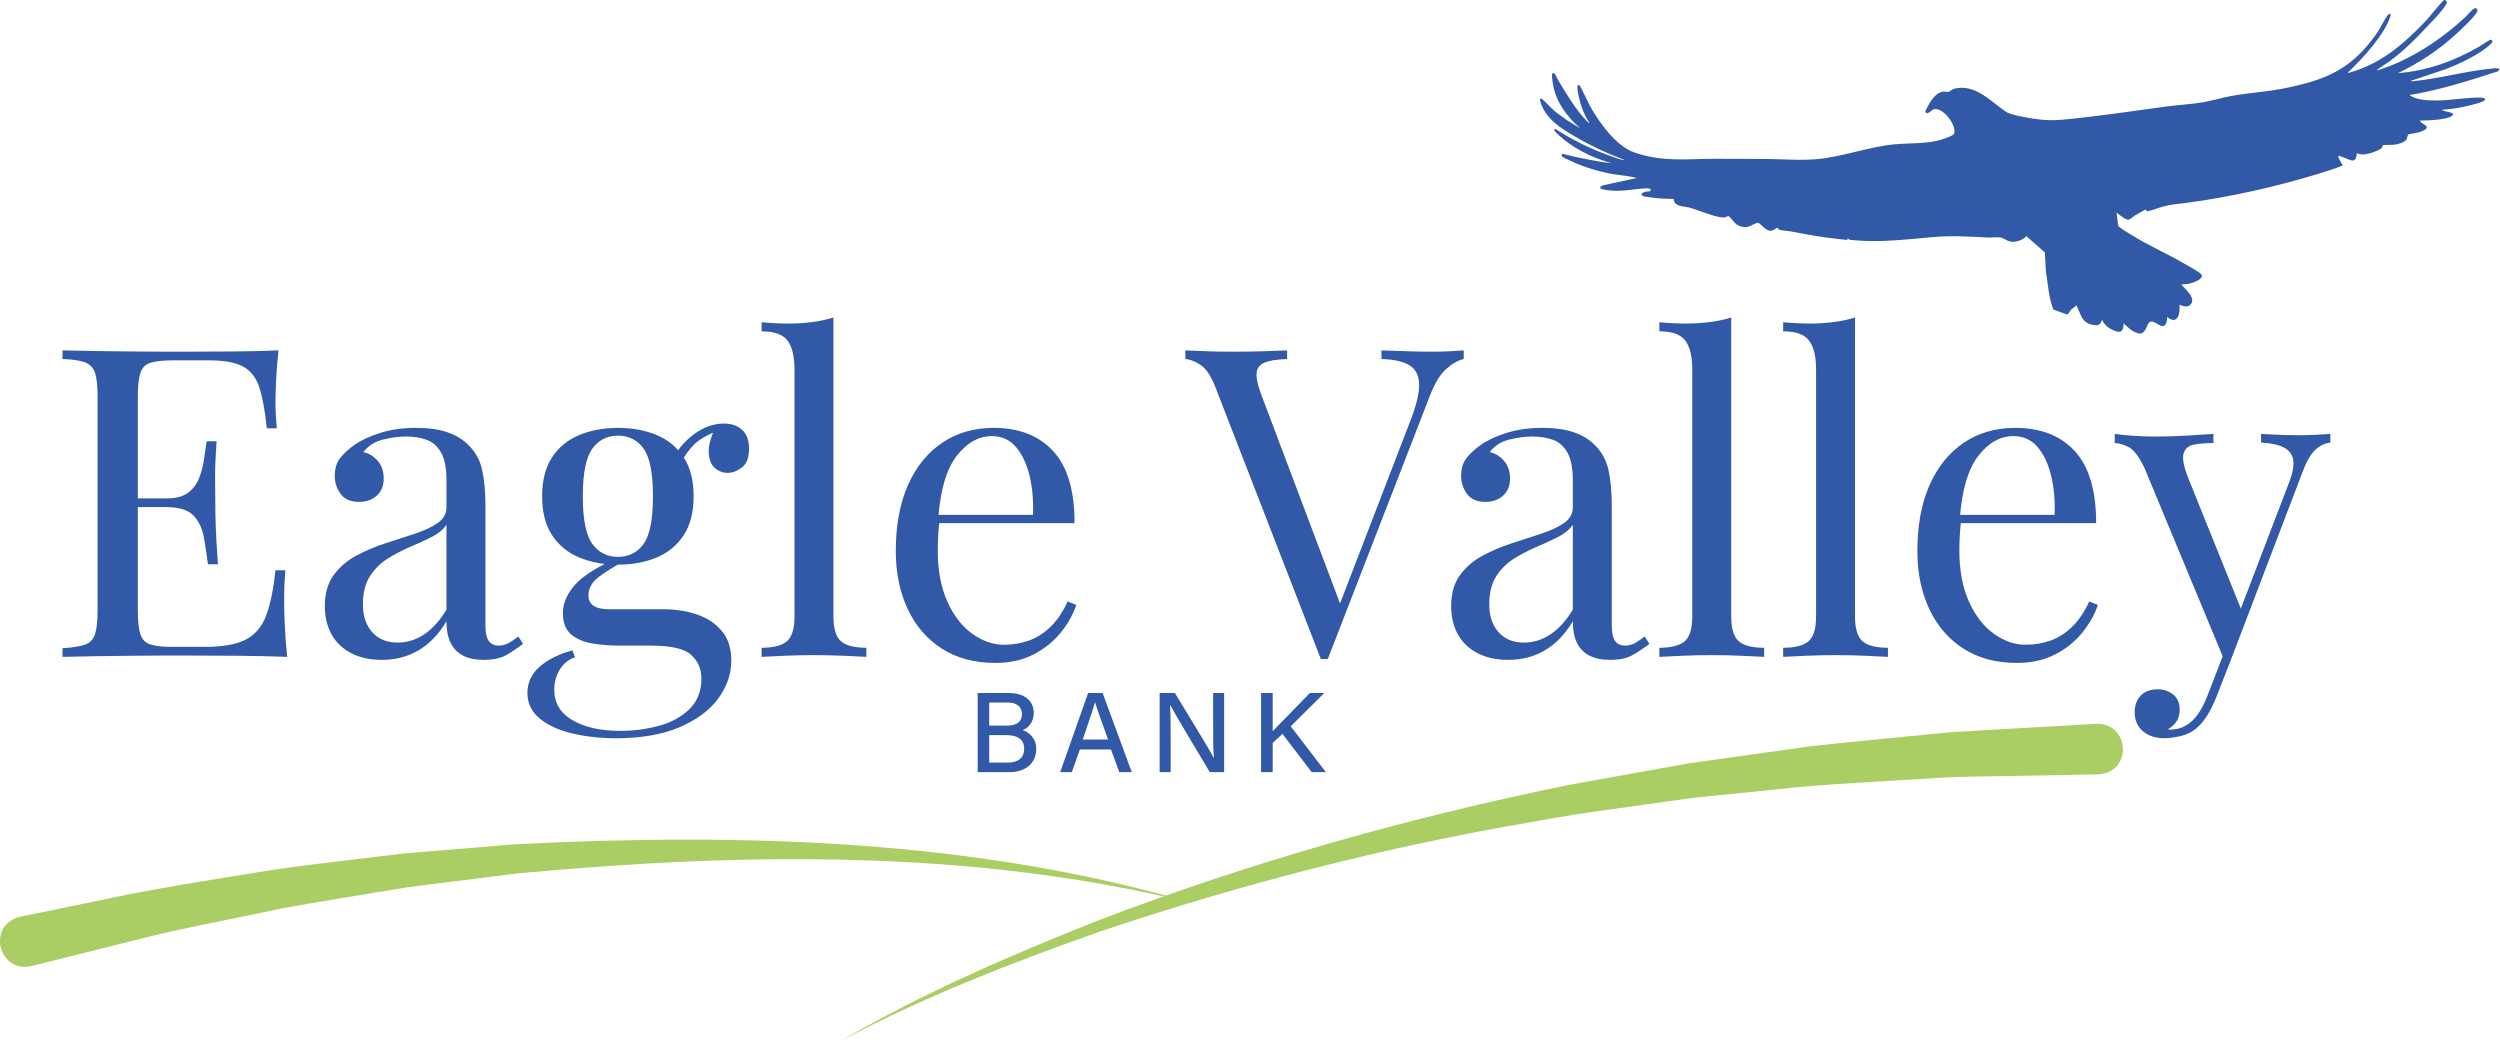 <?xml version="1.0" encoding="UTF-8"?>
<svg xmlns="http://www.w3.org/2000/svg" width="240" height="100" viewBox="0 0 240 100" fill="none">
  <path d="M80.582 100C88.414 95.42 96.927 91.732 105.36 88.386C119.994 82.782 135.166 78.503 150.529 75.367C152.984 74.919 159.588 73.734 162.126 73.278C164.662 72.923 171.341 71.983 173.803 71.638C177.459 71.227 183.818 70.639 187.501 70.269C188.867 70.186 192.017 70.016 193.392 69.934L201.254 69.489C204.434 69.397 204.756 74.051 201.528 74.341C198.756 74.394 192.363 74.506 189.694 74.553C188.716 74.553 186.788 74.626 185.816 74.698C181.287 74.991 174.766 75.27 170.324 75.804L162.591 76.585L154.892 77.662C152.878 77.915 149.205 78.501 147.212 78.887C133.143 81.267 119.264 84.839 105.724 89.384C97.186 92.394 88.578 95.732 80.581 99.999L80.582 100Z" fill="#ABCE64"></path>
  <path d="M114.73 86.773C93.578 81.476 71.331 81.839 49.758 83.841C46.553 84.243 42.471 84.756 39.266 85.157C36.015 85.708 30.323 86.595 27.107 87.199C23.194 88.048 17.209 89.155 13.34 90.16C11.019 90.74 5.371 92.155 3.005 92.746C-0.103 93.436 -1.288 88.918 1.826 88.032C1.857 88.024 1.897 88.016 1.927 88.009L8.923 86.573C14.24 85.38 21.088 84.335 26.483 83.456C29.745 82.983 35.566 82.334 38.868 81.918C42.123 81.65 46.268 81.309 49.524 81.042C71.317 79.959 93.692 80.541 114.73 86.773Z" fill="#ABCE64"></path>
  <path d="M26.737 33.637C26.626 34.607 26.55 35.549 26.509 36.463C26.468 37.377 26.446 38.07 26.446 38.541C26.446 39.039 26.46 39.517 26.488 39.974C26.515 40.432 26.543 40.813 26.571 41.117H25.615C25.449 39.483 25.213 38.188 24.908 37.232C24.603 36.277 24.084 35.598 23.35 35.195C22.616 34.794 21.515 34.593 20.046 34.593H16.598C15.655 34.593 14.942 34.67 14.457 34.822C13.972 34.974 13.647 35.293 13.481 35.778C13.315 36.263 13.231 37.017 13.231 38.042V58.654C13.231 59.651 13.314 60.399 13.481 60.897C13.647 61.396 13.973 61.722 14.457 61.874C14.942 62.026 15.655 62.102 16.598 62.102H19.631C21.377 62.102 22.699 61.867 23.6 61.396C24.5 60.925 25.151 60.157 25.553 59.089C25.954 58.023 26.252 56.575 26.446 54.747H27.402C27.319 55.495 27.277 56.492 27.277 57.739C27.277 58.266 27.298 59.021 27.34 60.004C27.381 60.987 27.457 62.006 27.568 63.058C26.155 63.003 24.561 62.969 22.788 62.954C21.015 62.941 19.436 62.933 18.051 62.933H15.703C14.747 62.933 13.715 62.941 12.607 62.954C11.498 62.968 10.377 62.982 9.241 62.995C8.105 63.009 7.024 63.031 6 63.058V62.227C6.941 62.172 7.655 62.061 8.14 61.894C8.624 61.729 8.95 61.396 9.116 60.897C9.283 60.398 9.366 59.65 9.366 58.653V38.041C9.366 37.016 9.283 36.261 9.116 35.777C8.95 35.292 8.624 34.96 8.14 34.779C7.655 34.599 6.941 34.495 6 34.467V33.636C7.025 33.664 8.105 33.685 9.241 33.699C10.377 33.713 11.499 33.727 12.607 33.74C13.714 33.754 14.747 33.761 15.703 33.761H18.051C19.325 33.761 20.773 33.754 22.394 33.74C24.015 33.727 25.462 33.692 26.736 33.636L26.737 33.637ZM19.589 47.849V48.681H11.985V47.849H19.589ZM20.794 42.364C20.683 43.944 20.635 45.148 20.649 45.98C20.662 46.81 20.67 47.573 20.67 48.265C20.67 48.957 20.683 49.72 20.711 50.551C20.739 51.382 20.808 52.588 20.919 54.167H19.963C19.852 53.28 19.72 52.414 19.569 51.57C19.416 50.724 19.083 50.032 18.571 49.492C18.058 48.951 17.192 48.681 15.974 48.681V47.85C16.888 47.85 17.587 47.663 18.072 47.289C18.557 46.915 18.91 46.438 19.132 45.855C19.354 45.273 19.506 44.671 19.589 44.048C19.672 43.425 19.756 42.864 19.839 42.365L20.794 42.364ZM36.669 63.35C35.532 63.35 34.55 63.135 33.719 62.706C32.888 62.276 32.257 61.674 31.828 60.897C31.398 60.123 31.184 59.221 31.184 58.197C31.184 56.977 31.467 55.98 32.036 55.204C32.603 54.429 33.33 53.805 34.217 53.334C35.104 52.864 36.039 52.468 37.023 52.15C38.006 51.832 38.941 51.527 39.828 51.236C40.714 50.945 41.442 50.606 42.01 50.217C42.577 49.829 42.861 49.318 42.861 48.68V46.104C42.861 44.94 42.688 44.054 42.342 43.444C41.995 42.835 41.532 42.426 40.95 42.218C40.369 42.01 39.717 41.906 38.997 41.906C38.304 41.906 37.563 42.003 36.774 42.197C35.984 42.391 35.354 42.792 34.883 43.402C35.409 43.513 35.866 43.79 36.254 44.233C36.642 44.676 36.836 45.244 36.836 45.937C36.836 46.63 36.613 47.177 36.171 47.578C35.727 47.98 35.159 48.181 34.467 48.181C33.663 48.181 33.075 47.925 32.7 47.411C32.326 46.9 32.139 46.325 32.139 45.687C32.139 44.967 32.319 44.385 32.68 43.942C33.04 43.499 33.496 43.083 34.051 42.695C34.688 42.252 35.512 41.871 36.524 41.552C37.535 41.234 38.678 41.074 39.952 41.074C41.088 41.074 42.057 41.206 42.861 41.469C43.665 41.732 44.33 42.113 44.856 42.611C45.576 43.276 46.047 44.087 46.269 45.043C46.49 45.998 46.601 47.141 46.601 48.471V60.023C46.601 60.717 46.705 61.215 46.913 61.519C47.12 61.825 47.446 61.976 47.889 61.976C48.193 61.976 48.484 61.908 48.761 61.769C49.038 61.63 49.371 61.409 49.759 61.103L50.216 61.81C49.635 62.253 49.08 62.62 48.554 62.911C48.028 63.202 47.321 63.347 46.435 63.347C45.631 63.347 44.966 63.208 44.44 62.931C43.914 62.655 43.519 62.246 43.256 61.706C42.992 61.165 42.861 60.479 42.861 59.648C42.113 60.895 41.22 61.823 40.181 62.432C39.142 63.042 37.972 63.347 36.67 63.347L36.669 63.35ZM38.165 61.688C39.078 61.688 39.931 61.425 40.72 60.898C41.51 60.372 42.223 59.582 42.86 58.529V50.384C42.528 50.855 42.043 51.251 41.406 51.569C40.768 51.887 40.076 52.207 39.328 52.525C38.58 52.843 37.867 53.218 37.188 53.647C36.509 54.077 35.948 54.638 35.505 55.329C35.062 56.022 34.84 56.923 34.84 58.03C34.84 59.138 35.138 60.025 35.733 60.69C36.329 61.355 37.139 61.688 38.165 61.688ZM59.109 70.872C57.64 70.872 56.255 70.719 54.953 70.415C53.651 70.109 52.605 69.631 51.816 68.981C51.026 68.33 50.631 67.506 50.631 66.509C50.631 65.538 51.019 64.707 51.795 64.015C52.571 63.323 53.623 62.797 54.953 62.436L55.203 63.101C54.593 63.295 54.108 63.683 53.748 64.265C53.388 64.847 53.208 65.497 53.208 66.218C53.208 67.492 53.797 68.469 54.974 69.147C56.151 69.826 57.682 70.166 59.566 70.166C60.813 70.166 62.031 70.006 63.223 69.688C64.413 69.37 65.397 68.837 66.173 68.088C66.948 67.34 67.336 66.356 67.336 65.138C67.336 64.224 67.011 63.468 66.36 62.873C65.709 62.278 64.428 61.98 62.516 61.98H59.441C58.554 61.98 57.695 61.911 56.865 61.772C56.034 61.633 55.355 61.343 54.828 60.899C54.302 60.456 54.039 59.776 54.039 58.862C54.039 57.92 54.426 57.013 55.202 56.141C55.977 55.267 57.404 54.374 59.482 53.46L59.981 53.834C59.038 54.332 58.221 54.838 57.529 55.351C56.836 55.864 56.49 56.466 56.49 57.159C56.49 58.045 57.155 58.488 58.485 58.488H63.679C64.843 58.488 65.916 58.654 66.9 58.987C67.883 59.319 68.68 59.846 69.289 60.566C69.898 61.287 70.204 62.228 70.204 63.392C70.204 64.694 69.788 65.912 68.957 67.048C68.126 68.184 66.885 69.106 65.238 69.812C63.589 70.519 61.546 70.872 59.109 70.872ZM59.316 54.207C57.959 54.207 56.726 53.978 55.618 53.522C54.51 53.065 53.637 52.351 53 51.381C52.362 50.412 52.044 49.166 52.044 47.642C52.044 46.117 52.362 44.872 53 43.902C53.637 42.932 54.509 42.219 55.618 41.761C56.726 41.304 57.959 41.076 59.316 41.076C60.702 41.076 61.941 41.304 63.036 41.761C64.13 42.219 64.996 42.933 65.633 43.902C66.27 44.872 66.588 46.118 66.588 47.642C66.588 49.165 66.27 50.412 65.633 51.381C64.995 52.352 64.129 53.065 63.036 53.522C61.941 53.978 60.702 54.207 59.316 54.207ZM59.316 53.459C60.369 53.459 61.193 53.044 61.789 52.213C62.385 51.381 62.683 49.858 62.683 47.642C62.683 45.425 62.385 43.902 61.789 43.071C61.193 42.239 60.369 41.824 59.316 41.824C58.292 41.824 57.474 42.239 56.865 43.071C56.255 43.902 55.95 45.426 55.95 47.642C55.95 49.857 56.255 51.381 56.865 52.213C57.474 53.044 58.292 53.459 59.316 53.459ZM65.3 44.525L64.552 44.234C64.94 43.292 65.605 42.462 66.547 41.741C67.489 41.021 68.472 40.661 69.498 40.661C70.218 40.661 70.799 40.862 71.243 41.263C71.685 41.665 71.907 42.267 71.907 43.071C71.907 43.93 71.679 44.533 71.222 44.879C70.765 45.226 70.3 45.399 69.83 45.399C69.414 45.399 69.026 45.253 68.666 44.962C68.305 44.671 68.098 44.207 68.043 43.57C67.987 42.933 68.182 42.115 68.625 41.118L69.165 41.242C68.002 41.686 67.171 42.15 66.672 42.635C66.174 43.12 65.716 43.749 65.3 44.525ZM80.011 30.479V59.194C80.011 60.358 80.253 61.147 80.739 61.562C81.222 61.978 82.033 62.186 83.169 62.186V63.059C82.698 63.031 81.985 62.996 81.029 62.955C80.074 62.913 79.111 62.892 78.141 62.892C77.199 62.892 76.243 62.913 75.274 62.955C74.303 62.996 73.583 63.031 73.113 63.059V62.186C74.248 62.186 75.058 61.978 75.543 61.562C76.028 61.146 76.271 60.358 76.271 59.194V35.465C76.271 34.219 76.049 33.298 75.605 32.702C75.162 32.106 74.331 31.808 73.113 31.808V30.935C73.999 31.018 74.858 31.059 75.689 31.059C76.492 31.059 77.261 31.012 77.995 30.914C78.729 30.818 79.401 30.673 80.011 30.478L80.011 30.479ZM95.387 41.076C97.825 41.076 99.729 41.818 101.1 43.299C102.472 44.781 103.158 47.088 103.158 50.219H88.488L88.447 49.429H99.168C99.224 48.072 99.112 46.818 98.836 45.668C98.559 44.519 98.122 43.598 97.527 42.905C96.931 42.212 96.162 41.866 95.221 41.866C93.946 41.866 92.817 42.504 91.834 43.777C90.85 45.052 90.261 47.075 90.068 49.844L90.193 50.01C90.137 50.426 90.096 50.883 90.068 51.381C90.04 51.88 90.026 52.379 90.026 52.877C90.026 54.762 90.331 56.382 90.941 57.74C91.55 59.097 92.347 60.129 93.331 60.836C94.314 61.542 95.332 61.896 96.385 61.896C97.216 61.896 98.006 61.764 98.754 61.501C99.501 61.238 100.193 60.802 100.831 60.193C101.468 59.583 102.022 58.766 102.493 57.741L103.325 58.073C103.019 58.987 102.521 59.874 101.829 60.733C101.135 61.592 100.263 62.291 99.21 62.831C98.157 63.372 96.939 63.641 95.554 63.641C93.559 63.641 91.848 63.184 90.422 62.27C88.994 61.356 87.9 60.088 87.139 58.467C86.376 56.847 85.996 54.984 85.996 52.878C85.996 50.441 86.384 48.342 87.16 46.583C87.934 44.824 89.029 43.466 90.442 42.51C91.855 41.554 93.503 41.077 95.388 41.077L95.387 41.076ZM140.516 33.637V34.468C139.99 34.58 139.429 34.898 138.834 35.424C138.238 35.951 137.705 36.837 137.234 38.084L127.468 63.267H126.803L116.663 37.128C116.248 36.076 115.777 35.376 115.251 35.029C114.724 34.684 114.239 34.496 113.796 34.468V33.637C114.35 33.666 115.035 33.694 115.853 33.721C116.67 33.749 117.466 33.762 118.242 33.762C119.323 33.762 120.334 33.749 121.276 33.721C122.218 33.694 122.98 33.666 123.562 33.637V34.468C122.62 34.496 121.906 34.607 121.422 34.801C120.937 34.995 120.674 35.335 120.632 35.819C120.591 36.305 120.75 37.018 121.11 37.959L128.839 58.446L128.174 59.153L135.405 40.369C135.987 38.873 136.264 37.702 136.236 36.858C136.208 36.013 135.889 35.41 135.28 35.05C134.671 34.69 133.784 34.496 132.621 34.468V33.636C133.424 33.665 134.242 33.693 135.073 33.72C135.903 33.748 136.679 33.762 137.4 33.762C138.12 33.762 138.715 33.748 139.187 33.72C139.657 33.693 140.1 33.665 140.516 33.636L140.516 33.637ZM144.797 63.35C143.66 63.35 142.678 63.135 141.847 62.706C141.015 62.276 140.385 61.674 139.956 60.897C139.526 60.123 139.312 59.221 139.312 58.197C139.312 56.977 139.595 55.98 140.164 55.204C140.731 54.429 141.458 53.805 142.345 53.334C143.232 52.864 144.166 52.468 145.15 52.15C146.133 51.832 147.068 51.527 147.955 51.236C148.842 50.945 149.569 50.606 150.137 50.217C150.705 49.829 150.989 49.318 150.989 48.68V46.104C150.989 44.94 150.816 44.054 150.47 43.444C150.123 42.835 149.66 42.426 149.077 42.218C148.496 42.01 147.845 41.906 147.124 41.906C146.431 41.906 145.69 42.003 144.901 42.197C144.111 42.391 143.481 42.792 143.01 43.402C143.536 43.513 143.993 43.79 144.382 44.233C144.77 44.676 144.963 45.244 144.963 45.937C144.963 46.63 144.742 47.177 144.299 47.578C143.855 47.98 143.287 48.181 142.594 48.181C141.791 48.181 141.202 47.925 140.828 47.411C140.454 46.9 140.267 46.325 140.267 45.687C140.267 44.967 140.447 44.385 140.808 43.942C141.168 43.499 141.624 43.083 142.179 42.695C142.816 42.252 143.64 41.871 144.651 41.552C145.662 41.234 146.806 41.074 148.08 41.074C149.216 41.074 150.185 41.206 150.989 41.469C151.792 41.732 152.457 42.113 152.983 42.611C153.704 43.276 154.174 44.087 154.396 45.043C154.617 45.998 154.729 47.141 154.729 48.471V60.023C154.729 60.717 154.833 61.215 155.041 61.519C155.249 61.825 155.574 61.976 156.017 61.976C156.322 61.976 156.612 61.908 156.89 61.769C157.166 61.63 157.499 61.409 157.888 61.103L158.345 61.81C157.763 62.253 157.208 62.62 156.682 62.911C156.156 63.202 155.45 63.347 154.563 63.347C153.76 63.347 153.095 63.208 152.569 62.931C152.042 62.655 151.647 62.246 151.385 61.706C151.121 61.165 150.99 60.479 150.99 59.648C150.242 60.895 149.349 61.823 148.31 62.432C147.271 63.042 146.1 63.347 144.798 63.347L144.797 63.35ZM146.293 61.688C147.207 61.688 148.059 61.425 148.849 60.898C149.638 60.372 150.352 59.582 150.989 58.529V50.384C150.656 50.855 150.171 51.251 149.534 51.569C148.896 51.887 148.205 52.207 147.456 52.525C146.707 52.843 145.995 53.218 145.316 53.647C144.637 54.077 144.076 54.638 143.633 55.329C143.19 56.022 142.968 56.923 142.968 58.03C142.968 59.138 143.266 60.025 143.862 60.69C144.457 61.355 145.268 61.688 146.293 61.688ZM166.198 30.479V59.194C166.198 60.358 166.44 61.147 166.925 61.562C167.41 61.978 168.22 62.186 169.357 62.186V63.059C168.885 63.031 168.172 62.996 167.216 62.955C166.26 62.913 165.298 62.892 164.328 62.892C163.386 62.892 162.43 62.913 161.461 62.955C160.49 62.996 159.771 63.031 159.3 63.059V62.186C160.435 62.186 161.246 61.978 161.731 61.562C162.215 61.146 162.458 60.358 162.458 59.194V35.465C162.458 34.219 162.236 33.298 161.793 32.702C161.349 32.106 160.518 31.808 159.3 31.808V30.935C160.186 31.018 161.045 31.059 161.876 31.059C162.679 31.059 163.448 31.012 164.182 30.914C164.916 30.818 165.588 30.673 166.197 30.478L166.198 30.479ZM178.083 30.479V59.194C178.083 60.358 178.326 61.147 178.811 61.562C179.295 61.978 180.105 62.186 181.242 62.186V63.059C180.771 63.031 180.057 62.996 179.102 62.955C178.146 62.913 177.183 62.892 176.214 62.892C175.271 62.892 174.316 62.913 173.346 62.955C172.376 62.996 171.656 63.031 171.185 63.059V62.186C172.32 62.186 173.131 61.978 173.616 61.562C174.1 61.146 174.343 60.358 174.343 59.194V35.465C174.343 34.219 174.121 33.298 173.678 32.702C173.235 32.106 172.403 31.808 171.185 31.808V30.935C172.071 31.018 172.93 31.059 173.761 31.059C174.564 31.059 175.333 31.012 176.067 30.914C176.801 30.818 177.473 30.673 178.083 30.478L178.083 30.479ZM193.459 41.076C195.897 41.076 197.802 41.818 199.173 43.299C200.544 44.781 201.23 47.088 201.23 50.219H186.561L186.52 49.429H197.241C197.296 48.072 197.185 46.818 196.908 45.668C196.631 44.519 196.195 43.598 195.599 42.905C195.004 42.212 194.235 41.866 193.293 41.866C192.018 41.866 190.889 42.504 189.906 43.777C188.922 45.052 188.333 47.075 188.14 49.844L188.265 50.01C188.209 50.426 188.168 50.883 188.14 51.381C188.112 51.88 188.099 52.379 188.099 52.877C188.099 54.762 188.403 56.382 189.013 57.74C189.623 59.098 190.419 60.129 191.403 60.836C192.386 61.542 193.404 61.896 194.457 61.896C195.288 61.896 196.078 61.764 196.826 61.501C197.573 61.238 198.266 60.802 198.904 60.193C199.541 59.583 200.094 58.766 200.566 57.741L201.397 58.073C201.091 58.987 200.593 59.874 199.901 60.733C199.207 61.592 198.335 62.291 197.282 62.831C196.23 63.372 195.01 63.641 193.626 63.641C191.631 63.641 189.919 63.184 188.493 62.27C187.066 61.356 185.972 60.088 185.211 58.467C184.448 56.847 184.068 54.984 184.068 52.878C184.068 50.441 184.455 48.342 185.231 46.583C186.007 44.824 187.101 43.466 188.514 42.51C189.927 41.554 191.575 41.077 193.459 41.077L193.459 41.076ZM223.711 41.658V42.489C223.185 42.545 222.7 42.78 222.257 43.195C221.813 43.61 221.398 44.346 221.01 45.398L214.195 63.267H213.488L205.841 44.858C205.315 43.777 204.795 43.12 204.283 42.884C203.77 42.649 203.348 42.531 203.016 42.531V41.658C203.625 41.741 204.263 41.803 204.927 41.845C205.593 41.887 206.312 41.908 207.089 41.908C207.947 41.908 208.854 41.88 209.81 41.825C210.766 41.769 211.66 41.714 212.49 41.658V42.531C211.798 42.531 211.182 42.58 210.641 42.676C210.101 42.774 209.762 43.065 209.623 43.55C209.484 44.035 209.65 44.858 210.122 46.022L215.233 58.697L214.984 58.78L219.722 46.396C220.081 45.482 220.226 44.754 220.157 44.214C220.088 43.673 219.805 43.266 219.306 42.988C218.808 42.711 218.059 42.545 217.062 42.489V41.658C217.56 41.686 217.99 41.707 218.35 41.721C218.71 41.735 219.063 41.749 219.41 41.762C219.756 41.776 220.137 41.783 220.553 41.783C221.19 41.783 221.764 41.769 222.278 41.741C222.79 41.714 223.268 41.686 223.711 41.658L223.711 41.658ZM214.195 63.267L212.782 66.882C212.505 67.574 212.221 68.156 211.931 68.627C211.64 69.098 211.328 69.486 210.995 69.79C210.552 70.206 210.025 70.49 209.416 70.642C208.806 70.794 208.253 70.871 207.754 70.871C207.228 70.871 206.75 70.774 206.321 70.581C205.891 70.387 205.552 70.103 205.302 69.729C205.053 69.355 204.928 68.905 204.928 68.378C204.928 67.713 205.122 67.179 205.511 66.778C205.898 66.376 206.438 66.175 207.131 66.175C207.713 66.175 208.211 66.342 208.627 66.674C209.043 67.007 209.25 67.491 209.25 68.129C209.25 68.599 209.139 68.987 208.918 69.293C208.696 69.597 208.432 69.833 208.128 69.999C208.183 70.026 208.232 70.04 208.273 70.04H208.377C209.125 70.04 209.79 69.783 210.372 69.271C210.954 68.758 211.466 67.934 211.909 66.799L213.405 62.934L214.195 63.267ZM93.86 66.531H96.851C98.5 66.531 99.238 67.397 99.238 68.437C99.238 69.314 98.74 69.885 98.171 70.09C98.697 70.262 99.481 70.798 99.481 71.892C99.481 73.298 98.403 74.125 96.93 74.125H93.86V66.531ZM96.659 69.659C97.698 69.659 98.107 69.241 98.107 68.539C98.107 67.889 97.637 67.445 96.794 67.445H94.966V69.659H96.659ZM94.966 73.21H96.767C97.709 73.21 98.322 72.777 98.322 71.88C98.322 71.095 97.818 70.573 96.61 70.573H94.966V73.211L94.966 73.21ZM103.67 71.946L102.896 74.125H101.778L104.458 66.531H105.854L108.649 74.125H107.452L106.652 71.946H103.67ZM106.375 70.992C105.686 69.07 105.299 68.017 105.13 67.419H105.12C104.934 68.082 104.501 69.349 103.946 70.992H106.375H106.375ZM111.325 74.125V66.531H112.791C113.854 68.293 116.106 71.937 116.517 72.763H116.533C116.457 71.823 116.463 70.602 116.463 69.361V66.531H117.517V74.125H116.137C115.168 72.508 112.798 68.545 112.341 67.688H112.325C112.38 68.515 112.384 69.854 112.384 71.222V74.124H111.326L111.325 74.125ZM121.063 66.531H122.18V70.193C122.733 69.607 124.592 67.736 125.744 66.531H127.132L123.908 69.725L127.285 74.125H125.921L123.119 70.455L122.18 71.313V74.125H121.063V66.531ZM204.647 31.715C204.818 31.834 205.296 32.063 205.506 32.022C206.037 31.917 206.093 31.101 206.359 30.924C206.731 30.675 207.313 31.361 207.643 31.306C208.001 31.246 208.057 30.72 208.044 30.425C209.034 31.268 209.333 30.078 209.225 29.272C209.267 29.222 209.883 29.637 210.27 29.262C210.886 28.663 209.783 27.749 209.405 27.326C209.623 27.266 209.856 27.294 210.077 27.251C210.435 27.181 211.85 26.747 211.219 26.236C210.868 25.951 210.038 25.51 209.609 25.261C207.938 24.291 206.164 23.529 204.521 22.491C204.221 22.301 203.7 22.004 203.453 21.788C203.399 21.74 203.346 21.697 203.336 21.619L203.192 20.396C203.417 20.594 204.078 21.152 204.377 21.086C204.511 21.056 204.781 20.792 204.938 20.694C205.269 20.486 205.62 20.321 205.954 20.119C206.008 20.12 206.093 20.273 206.177 20.289C206.213 20.296 206.789 20.112 206.874 20.081C208.186 19.616 208.57 19.651 209.89 19.476C214.129 18.911 218.357 17.959 222.448 16.718C223.257 16.473 224.07 16.216 224.858 15.908C224.929 15.845 224.887 15.856 224.865 15.805C224.811 15.678 224.365 15.066 224.504 14.964C224.603 14.891 225.644 15.47 225.896 15.41C226.31 15.312 226.202 14.722 226.276 14.704C226.672 14.907 227.073 14.825 227.479 14.719C227.76 14.645 228.492 14.405 228.658 14.19C228.72 14.11 228.727 13.954 228.774 13.932C228.829 13.906 229.779 13.914 229.989 13.876C230.309 13.817 230.832 13.656 231.023 13.378C231.117 13.241 231.119 12.96 231.197 12.906C231.269 12.857 231.975 12.775 232.161 12.718C232.346 12.662 233.107 12.432 232.94 12.149C232.796 11.905 232.404 11.857 232.315 11.571C232.94 11.572 234.987 11.512 235.415 11.107C235.811 10.732 234.536 10.75 234.427 10.537C235.096 10.491 235.768 10.408 236.425 10.27C236.864 10.178 238.057 9.91 238.4 9.709C238.731 9.515 238.51 9.385 238.234 9.373C236.89 9.313 235.265 9.663 233.835 9.645C233.013 9.634 231.997 9.622 231.306 9.126C234.208 8.642 237.018 7.751 239.813 6.845C240.213 6.476 239.529 6.552 239.304 6.572C236.752 6.81 234.192 7.549 231.637 7.798C231.564 7.805 231.497 7.829 231.443 7.759L234.716 6.664C236.061 6.152 238.095 5.219 239.12 4.213C239.264 4.071 239.378 3.933 239.13 3.807C239.049 3.766 238.213 4.351 238.058 4.441C235.627 5.855 233.015 6.806 230.201 7.021C232.241 6.038 234.138 4.796 235.807 3.253C236.294 2.802 237.507 1.681 237.787 1.159C237.877 0.99 237.822 0.755 237.599 0.787C237.393 0.816 236.886 1.445 236.69 1.627C234.274 3.859 231.375 5.774 228.231 6.756C228.155 6.706 228.268 6.658 228.309 6.626C228.631 6.37 229.054 6.141 229.4 5.884C230.695 4.922 231.746 3.902 232.843 2.724C233.458 2.063 234.408 1.146 234.852 0.378C234.944 0.218 234.848 -0.036 234.65 0.004C234.493 0.036 233.257 1.585 233.019 1.845C232.366 2.559 231.643 3.265 230.917 3.91C229.315 5.333 227.509 6.452 225.433 7.008C225.359 6.96 225.468 6.893 225.508 6.855C226.866 5.546 228.86 3.403 229.465 1.597C229.581 1.251 229.367 1.235 229.171 1.515C228.813 2.03 228.53 2.689 228.148 3.231C225.726 6.668 223.32 7.655 219.368 8.466C217.612 8.826 215.838 8.902 214.102 9.232C213.23 9.398 212.38 9.667 211.502 9.816C210.317 10.017 209.106 10.071 207.915 10.232C204.611 10.679 201.31 11.184 197.989 11.493C196.993 11.586 196.185 11.541 195.197 11.39C194.596 11.298 193.024 11.04 192.569 10.73C191.121 9.741 189.637 8.047 187.662 8.501C187.395 8.563 187.19 8.786 187.043 8.824C186.979 8.841 186.721 8.78 186.605 8.789C186.075 8.832 185.69 9.243 185.394 9.653C185.287 9.801 184.843 10.566 184.84 10.705C184.835 10.942 185.104 10.852 185.229 10.779C185.458 10.644 185.545 10.442 185.867 10.471C186.632 10.541 187.556 11.717 187.617 12.474C187.647 12.844 187.624 12.897 187.287 13.056C185.498 13.903 183.722 13.681 181.85 13.859C179.368 14.096 176.978 15.028 174.511 15.269C172.903 15.427 171.25 15.272 169.638 15.264C167.909 15.256 166.178 15.239 164.45 15.247C161.716 15.26 159.57 15.558 156.884 14.63C155.14 14.027 153.555 11.789 152.659 10.213C152.505 9.941 151.719 8.223 151.615 8.176C151.283 8.025 151.488 8.888 151.511 9.014C151.682 9.954 152.036 10.977 152.571 11.769C152.52 11.84 152.411 11.701 152.373 11.662C151.308 10.592 150.321 8.94 149.55 7.636C149.483 7.522 149.242 6.889 149.078 7.013C149.02 7.056 149.002 7.123 148.991 7.192C148.963 7.372 149.071 8.016 149.112 8.227C149.432 9.889 150.457 11.219 151.708 12.324L150.374 11.505C150.037 11.218 149.601 10.967 149.267 10.689C149.058 10.516 148.058 9.47 147.97 9.454C147.757 9.417 147.877 9.777 147.902 9.852C148.445 11.465 149.835 12.303 151.231 13.122C152.719 13.996 154.296 14.741 155.911 15.339C155.844 15.387 155.755 15.347 155.684 15.33C155.307 15.239 154.841 15.063 154.47 14.929C152.683 14.281 150.924 13.425 149.329 12.385C149.074 12.416 149.271 12.609 149.392 12.73C150.858 14.196 152.756 15.11 154.719 15.675C153.934 15.592 153.149 15.445 152.375 15.295C151.586 15.141 150.794 14.978 150.02 14.761C149.696 15.015 150.213 15.169 150.425 15.275C151.771 15.95 153.201 16.41 154.676 16.682C155.489 16.832 156.332 16.87 157.127 17.089L153.893 17.789C153.218 18.095 153.944 18.21 154.277 18.254C155.68 18.441 156.702 18.146 158.023 18.081C158.151 18.075 158.395 18.065 158.45 18.184C158.564 18.436 158.136 18.368 157.979 18.403C157.752 18.453 157.383 18.629 157.73 18.821C157.845 18.885 158.895 19.007 159.106 19.027C159.623 19.079 160.151 19.078 160.669 19.101C160.731 19.863 161.617 19.775 162.206 19.935C162.948 20.136 164.928 20.972 165.55 20.873C165.652 20.857 165.903 20.727 165.931 20.741C166.091 20.823 166.438 21.338 166.68 21.517C166.989 21.745 167.44 21.862 167.813 21.77C168.016 21.72 168.649 21.358 168.758 21.387C169.069 21.471 169.388 22.064 169.896 22.149C170.222 22.204 170.583 21.849 170.622 21.853C170.669 21.857 170.711 22.018 170.826 22.06C171.003 22.125 171.603 22.16 171.85 22.205C173.435 22.496 174.962 22.8 176.572 22.953C176.72 22.967 177.249 23.038 177.344 23.018C177.415 23.003 177.341 22.901 177.383 22.858C177.498 23.041 177.605 23.025 177.798 23.045C180.337 23.307 182.979 22.992 185.503 22.765C187.39 22.595 188.963 22.712 190.831 22.803C191.181 22.82 191.772 22.737 192.085 22.801C192.349 22.855 192.559 23.047 192.807 23.14C193.343 23.343 194.151 23.102 194.529 22.674L196.301 24.224L196.412 26.095C196.62 27.306 196.658 28.573 197.129 29.723L198.437 30.189C198.58 30.163 198.692 29.869 198.819 29.736C198.967 29.582 199.202 29.489 199.325 29.296C199.793 30.168 199.809 31.039 200.987 31.197C201.499 31.267 201.596 31.182 201.801 30.705C202.067 31.258 202.458 31.532 203.014 31.761C203.665 32.029 203.842 31.712 203.867 31.083C203.955 30.961 203.923 31.1 203.939 31.113C204.161 31.303 204.415 31.558 204.647 31.719H204.649L204.647 31.715Z" fill="#3159A7"></path>
</svg>
